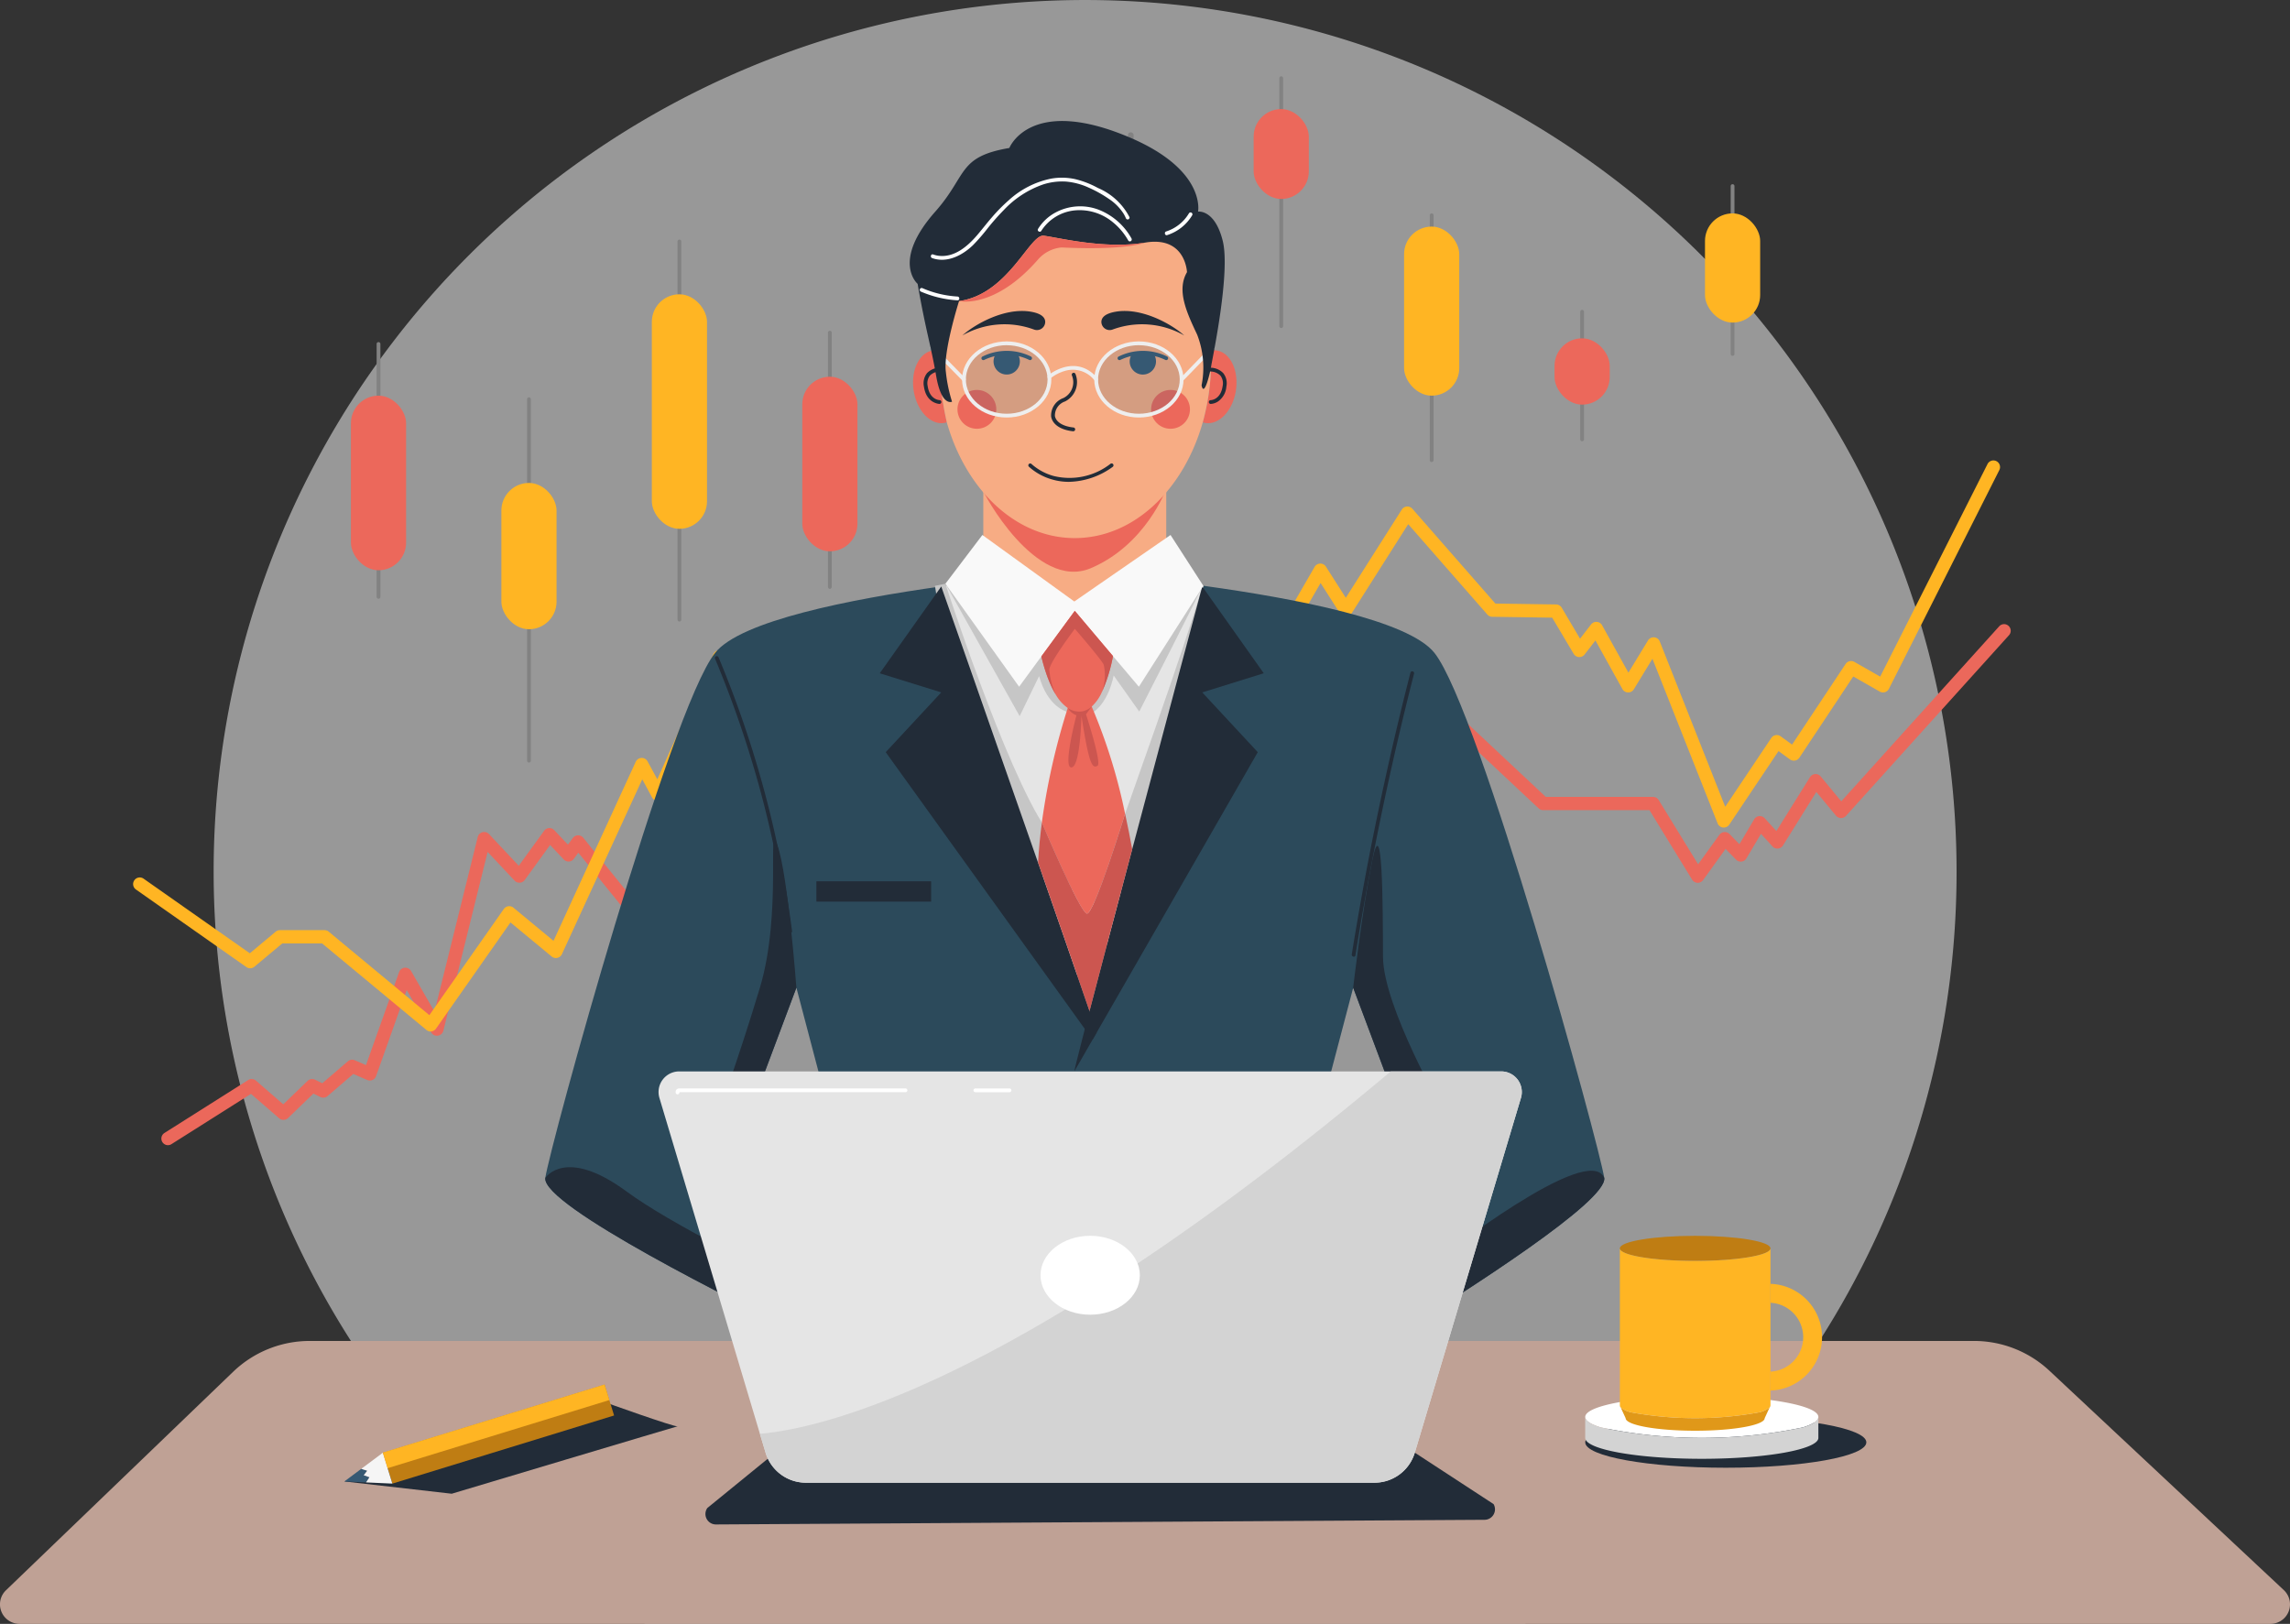<svg xmlns="http://www.w3.org/2000/svg" xmlns:xlink="http://www.w3.org/1999/xlink" width="258.209" height="183.106" viewBox="0 0 258.209 183.106"><rect x="0" y="0" width="258.209" height="183.106" fill="#333333" stroke="none"/><defs><clipPath id="clip-path"><rect width="258.209" height="183.106" fill="none"></rect></clipPath></defs><g id="Layer_2-2" clip-path="url(#clip-path)"><g id="Layer_2-2-2" data-name="Layer_2-2" transform="translate(-0.001)"><path id="Path_62" data-name="Path 62" d="M438.345,98.262a98,98,0,0,1-22.759,62.889q-.26.312-.523.622h0q-1.188,1.4-2.43,2.759-.651.714-1.319,1.414A98.633,98.633,0,0,1,389.681,183.1h-99.2a98.6,98.6,0,0,1-19.335-14.818q-1.182-1.164-2.323-2.366-.666-.7-1.317-1.413s0,0,0,0c-.432-.471-.857-.945-1.278-1.424l-.011-.013A98.262,98.262,0,1,1,438.345,98.262Z" transform="translate(-217.731)" fill="#fefefe" opacity="0.5"></path><rect id="Rectangle_29" data-name="Rectangle 29" width="6.222" height="16.367" rx="3.111" transform="translate(124.39 17.769)" fill="#ec685b"></rect><path id="Path_63" data-name="Path 63" d="M1277.09,171.4a.319.319,0,0,1-.32-.32V150.12a.32.32,0,0,1,.64,0v20.964A.32.32,0,0,1,1277.09,171.4Z" transform="translate(-1149.589 -134.878)" fill="#828282"></path><path id="Path_64" data-name="Path 64" d="M426.533,416.191a.213.213,0,0,1-.213-.213V387.463a.213.213,0,1,1,.426,0v28.515A.213.213,0,0,1,426.533,416.191Z" transform="translate(-383.853 -348.676)" fill="#828282"></path><path id="Path_65" data-name="Path 65" d="M596.843,490.965a.213.213,0,0,1-.213-.213V449.993a.213.213,0,0,1,.426,0v40.759A.213.213,0,0,1,596.843,490.965Z" transform="translate(-537.198 -404.977)" fill="#828282"></path><path id="Path_66" data-name="Path 66" d="M767.143,314.248a.213.213,0,0,1-.213-.213V271.393a.213.213,0,0,1,.426,0v42.641A.213.213,0,0,1,767.143,314.248Z" transform="translate(-690.535 -244.167)" fill="#828282"></path><path id="Path_67" data-name="Path 67" d="M937.443,403.514a.213.213,0,0,1-.213-.213V374.623a.213.213,0,1,1,.426,0V403.3A.213.213,0,0,1,937.443,403.514Z" transform="translate(-843.871 -337.115)" fill="#828282"></path><path id="Path_68" data-name="Path 68" d="M1448.363,114.782a.213.213,0,0,1-.213-.213V86.613a.213.213,0,1,1,.426,0v27.956A.213.213,0,0,1,1448.363,114.782Z" transform="translate(-1303.898 -77.794)" fill="#828282"></path><path id="Path_69" data-name="Path 69" d="M1618.663,269.589a.213.213,0,0,1-.213-.213V241.763a.213.213,0,0,1,.427,0v27.612a.214.214,0,0,1-.213.213Z" transform="translate(-1457.234 -217.489)" fill="#828282"></path><path id="Path_70" data-name="Path 70" d="M1788.973,365.612a.213.213,0,0,1-.213-.213V351.013a.213.213,0,1,1,.426,0V365.4A.213.213,0,0,1,1788.973,365.612Z" transform="translate(-1610.579 -315.857)" fill="#828282"></path><path id="Path_71" data-name="Path 71" d="M1959.273,227.864a.213.213,0,0,1-.213-.213V208.723a.213.213,0,1,1,.426,0v18.928A.214.214,0,0,1,1959.273,227.864Z" transform="translate(-1763.916 -187.74)" fill="#828282"></path><path id="Path_72" data-name="Path 72" d="M183.418,765.377a.747.747,0,0,1-.4-1.379l9.432-5.965a.746.746,0,0,1,.889.067l3.075,2.668,2.74-2.641a.747.747,0,0,1,.844-.134l.816.4,2.879-2.475a.748.748,0,0,1,.784-.119l1.265.547,3.731-10.487a.748.748,0,0,1,1.352-.123l2.64,4.581,4.876-19.691a.747.747,0,0,1,1.269-.332l3.357,3.576,2.856-3.942a.747.747,0,0,1,1.149-.074l1.539,1.632.547-.746a.748.748,0,0,1,1.183-.028l4.773,5.9,4.322-10.514a.747.747,0,0,1,.766-.459l10.163,1.027a.747.747,0,0,1,.595.412l1.835,3.709,1.063-.97a.747.747,0,0,1,1.016.008l4.075,3.841,8.694-5.289a.747.747,0,0,1,.635-.067l16.624,5.841,4-5.572a.748.748,0,0,1,1.2-.023l5.934,7.626,4.436-5.47a.748.748,0,0,1,1.13-.036l.645.7,7.3-9.874a.747.747,0,0,1,1.158-.052l2.743,3.082,5.187-5.656a.748.748,0,0,1,.551-.242h0a.744.744,0,0,1,.551.245l2.36,2.6,5.371-5.1a.746.746,0,0,1,1.025,0l10.378,9.726h12.095a.744.744,0,0,1,.637.357l4.441,7.239,2.4-3.325a.747.747,0,0,1,1.142-.084l1.115,1.145,1.658-2.8a.747.747,0,0,1,1.2-.122l1.311,1.439,3.787-6.076a.747.747,0,0,1,1.209-.082l2.322,2.806,17.787-19.714a.747.747,0,1,1,1.109,1l-18.365,20.356a.748.748,0,0,1-1.131-.025l-2.212-2.674-3.761,6.034a.747.747,0,0,1-1.186.108l-1.295-1.422-1.64,2.768a.747.747,0,0,1-1.178.141l-1.174-1.207-2.532,3.512a.746.746,0,0,1-1.242-.046l-4.809-7.838H338.473a.743.743,0,0,1-.511-.2l-10.08-9.446-5.415,5.142a.746.746,0,0,1-1.068-.04l-2.323-2.56-5.193,5.662a.747.747,0,0,1-.551.242h-.006a.751.751,0,0,1-.553-.25l-2.682-3.013-7.294,9.861a.747.747,0,0,1-1.149.063l-.671-.727-4.484,5.529a.745.745,0,0,1-.58.277h-.008a.746.746,0,0,1-.582-.288l-5.9-7.579-3.743,5.215a.747.747,0,0,1-.855.269l-16.818-5.91-8.878,5.4a.747.747,0,0,1-.9-.095l-3.984-3.756-1.284,1.172a.747.747,0,0,1-1.173-.221L249.7,728.1l-9.2-.929-4.589,11.164a.747.747,0,0,1-1.271.186l-4.957-6.124-.5.687a.748.748,0,0,1-1.147.071l-1.536-1.629-2.857,3.944a.747.747,0,0,1-1.149.073l-3.036-3.233-4.993,20.159a.747.747,0,0,1-1.373.193l-2.758-4.786-3.456,9.713a.746.746,0,0,1-1,.434l-1.568-.677-2.9,2.49a.746.746,0,0,1-.813.106l-.788-.381-2.857,2.753a.748.748,0,0,1-1.008.027l-3.172-2.751-8.963,5.668a.739.739,0,0,1-.4.116Z" transform="translate(-164.473 -636.245)" fill="#eb685b"></path><path id="Path_73" data-name="Path 73" d="M184.2,585.589a.745.745,0,0,1-.477-.172l-11.764-9.758h-4.487l-3.144,2.628a.746.746,0,0,1-.908.038l-12.449-8.745a.747.747,0,1,1,.859-1.223l11.981,8.415,2.913-2.434a.746.746,0,0,1,.479-.174h5.028a.746.746,0,0,1,.477.172l11.348,9.413,8.393-11.97a.747.747,0,0,1,1.088-.147l4.517,3.737,9.269-20.189a.747.747,0,0,1,1.336-.045l1.1,2.021,6.325-14.12a.747.747,0,0,1,1.2-.23l6.686,6.5,3.192-2.818a.747.747,0,0,1,1.041.051l10.746,11.551h19.439l9.981-12.669a.747.747,0,0,1,.574-.285.759.759,0,0,1,.584.264l4.342,5.127,10-17.323a.747.747,0,0,1,.631-.374.737.737,0,0,1,.646.345l2.241,3.513,6.314-9.947a.747.747,0,0,1,1.193-.092l9.357,10.689,6.85.1a.747.747,0,0,1,.632.366L313.8,541.3l1.243-1.61a.747.747,0,0,1,1.244.095l2.967,5.343,2.205-3.626a.747.747,0,0,1,1.333.113l7.377,18.635,5.194-7.754a.747.747,0,0,1,1.06-.188l1.285.934,6.033-9.09a.747.747,0,0,1,.992-.236l2.909,1.658,12.1-23.964a.747.747,0,1,1,1.335.673l-12.449,24.666a.747.747,0,0,1-1.037.312l-2.984-1.7-6.078,9.158a.747.747,0,0,1-1.062.19l-1.287-.936-5.553,8.291a.748.748,0,0,1-1.316-.141l-7.348-18.561L319.868,547a.739.739,0,0,1-.654.359.747.747,0,0,1-.639-.385l-3.04-5.475-1.222,1.582a.747.747,0,0,1-1.233-.076l-2.421-4.077-6.765-.1a.744.744,0,0,1-.551-.255l-8.919-10.187-6.408,10.1a.747.747,0,0,1-.63.347h0a.747.747,0,0,1-.629-.346l-2.211-3.466-9.919,17.178a.747.747,0,0,1-1.216.109l-4.437-5.239L259.336,559.3a.748.748,0,0,1-.587.285H238.622a.749.749,0,0,1-.547-.238L227.6,548.088l-3.166,2.8a.747.747,0,0,1-1.015-.025L217,544.618,210.5,559.141a.747.747,0,0,1-1.339.051l-1.1-2.036L199,576.872a.748.748,0,0,1-1.155.264l-4.644-3.842-8.394,11.971a.75.75,0,0,1-.512.312.827.827,0,0,1-.1.007Z" transform="translate(-135.641 -469.28)" fill="#ffb523"></path><rect id="Rectangle_30" data-name="Rectangle 30" width="6.222" height="19.686" rx="3.111" transform="translate(39.569 44.615)" fill="#ec685b"></rect><rect id="Rectangle_31" data-name="Rectangle 31" width="6.222" height="19.686" rx="3.111" transform="translate(90.462 42.48)" fill="#ec685b"></rect><rect id="Rectangle_32" data-name="Rectangle 32" width="6.222" height="16.496" rx="3.111" transform="translate(56.534 54.457)" fill="#ffb523"></rect><rect id="Rectangle_33" data-name="Rectangle 33" width="6.222" height="26.445" rx="3.111" transform="translate(73.498 33.185)" fill="#ffb523"></rect><rect id="Rectangle_34" data-name="Rectangle 34" width="6.222" height="19.064" rx="3.111" transform="translate(158.318 25.551)" fill="#ffb523"></rect><rect id="Rectangle_35" data-name="Rectangle 35" width="6.222" height="10.134" rx="3.111" transform="translate(141.355 12.3)" fill="#ec685b"></rect><rect id="Rectangle_36" data-name="Rectangle 36" width="6.222" height="7.475" rx="3.111" transform="translate(175.283 38.149)" fill="#ec685b"></rect><rect id="Rectangle_37" data-name="Rectangle 37" width="6.222" height="12.312" rx="3.111" transform="translate(192.247 24.062)" fill="#ffb523"></rect><path id="Path_74" data-name="Path 74" d="M712.479,747.937c-3.718,2.29-6.351,3.843-6.351,3.843l1.615-21.913,5.392-8.5-.188-.5-4.665-12.441-8.088,30.737-23.3-1.884-23.3,1.884L645.5,708.421l-4.854,12.941,1.481,2.336,2.819,4.444h0l1.093,1.723,1.2,12.9.331,3.545.181,1.938s-.667-.316-1.8-.868h0c-6.629-3.216-29.222-14.422-28.762-17.519.54-3.629,14.02-52.723,19.143-59.194,2.859-3.611,15.176-6.046,25.5-7.495-.187.525,13.841,45.242,13.841,45.242l3.219,3.774L691.387,663.1c10.437,1.436,23.15,3.895,26.06,7.571,5.123,6.471,18.6,55.565,19.143,59.194.382,2.571-15.073,12.5-24.113,18.069Z" transform="translate(-555.702 -597.048)" fill="#2c4a5b"></path><path id="Path_75" data-name="Path 75" d="M1573.881,1344.15l5.04-8.706c.608-.365,17.315-13.51,19.071-9.364.383,2.571-15.073,12.5-24.113,18.07Z" transform="translate(-1417.103 -1193.26)" fill="#222c38"></path><path id="Path_76" data-name="Path 76" d="M813.546,980.265l1.481,2.336H809.21s2.549-6.875,5.077-15.278.777-19.379,1.971-16.076,2.142,16.076,2.142,16.076l-4.854,12.942Z" transform="translate(-728.603 -855.95)" fill="#222c38"></path><path id="Path_77" data-name="Path 77" d="M1542,987.539l-5.585-1.625-4.665-12.441s.961-8.447,2.145-14.326,1.2,5.194,1.215,10.827S1542,987.539,1542,987.539Z" transform="translate(-1379.17 -862.1)" fill="#222c38"></path><path id="Path_78" data-name="Path 78" d="M650.6,1336.956l-3.014,1.989-1.621,1.071h0c-6.629-3.217-29.222-14.422-28.762-17.52,0,0,2.257-3.538,9.132,1.516,4.992,3.671,15.524,8.832,20.921,11.386,2.038.964,3.345,1.556,3.345,1.556Z" transform="translate(-555.711 -1189.678)" fill="#222c38"></path><path id="Path_79" data-name="Path 79" d="M1095,660.888l-8.305,37.769-7.407,7.549s-14.028-44.717-13.841-45.242l.017,0,2.081-.322.11.026,12.848,3.048,14.5-2.826Z" transform="translate(-959.311 -594.833)" fill="#e5e5e5"></path><path id="Path_80" data-name="Path 80" d="M1059.527,660.76s6.685,20.76,11.336,27.653h8.311s7.619-21.229,9.31-27.339L1083,693.789l-6.4,2.82-9.471-4.619-8.349-28.167L1058.35,661l1.177-.236Z" transform="translate(-952.926 -594.941)" fill="#c6c6c6"></path><path id="Path_81" data-name="Path 81" d="M1083.831,675.169s-2.125-.5-3.1-4l-2.189,4.516-8.37-14.931,13.661,2.843,3.406-.264s11.764-2.189,11.892-2.266-7.106,14.1-7.106,14.1l-2.887-4.072s-.529,3.235-2.663,4.381l-2.64-.31Z" transform="translate(-963.568 -594.932)" fill="#c6c6c6"></path><path id="Path_82" data-name="Path 82" d="M1365.206,401.036c-.347,2.257-1.882,3.895-3.427,3.658a2.139,2.139,0,0,1-.31-.075,25.8,25.8,0,0,0,.909-8.091,1.971,1.971,0,0,1,.658-.011c1.545.238,2.516,2.26,2.168,4.518Z" transform="translate(-1225.852 -356.999)" fill="#ec685b"></path><path id="Path_83" data-name="Path 83" d="M1037.329,404.628a2.167,2.167,0,0,1-.31.075c-1.545.237-3.08-1.4-3.427-3.658s.624-4.281,2.169-4.518a1.972,1.972,0,0,1,.658.011,36.8,36.8,0,0,0,.91,8.091Z" transform="translate(-930.571 -357.008)" fill="#ec685b"></path><path id="Path_84" data-name="Path 84" d="M256,1549.86H2.208a2.2,2.2,0,0,1-1.527-3.792l25.608-24.631a12.455,12.455,0,0,1,8.632-3.477H222.578a12.445,12.445,0,0,1,8.508,3.361l26.422,24.728a2.2,2.2,0,0,1-1.505,3.811Z" transform="translate(0 -1366.755)" fill="#bfa195"></path><path id="Path_85" data-name="Path 85" d="M389.8,1595.784l12.107,1.385s25.782-7.723,25.479-7.6-8.347-2.767-8.347-2.767Z" transform="translate(-350.971 -1428.737)" fill="#222c38"></path><ellipse id="Ellipse_13" data-name="Ellipse 13" cx="15.848" cy="2.863" rx="15.848" ry="2.863" transform="translate(178.744 159.775)" fill="#222c38"></ellipse><path id="Path_86" data-name="Path 86" d="M811.039,1606.44l-12.3,10.026a1.18,1.18,0,0,0,.976,1.852l86.667-.525a1.18,1.18,0,0,0,1.013-1.771l-13.433-8.771-62.928-.811Z" transform="translate(-718.986 -1446.421)" fill="#222c38"></path><path id="Path_87" data-name="Path 87" d="M1188.705,803.574s-3.507,11.432-4.315,11.252-5.015-10.135-5.07-10.265h0a76.546,76.546,0,0,1,3.277-14h1.944A62.7,62.7,0,0,1,1188.705,803.574Z" transform="translate(-1061.846 -711.812)" fill="#ec685b"></path><rect id="Rectangle_38" data-name="Rectangle 38" width="20.626" height="16.01" transform="translate(110.875 52.321)" fill="#f7ac84"></rect><path id="Path_88" data-name="Path 88" d="M1112,553.5c0,.329,6.022,11.564,12.226,8.935s8.507-8.935,8.507-8.935Z" transform="translate(-1001.232 -498.365)" fill="#ec685b"></path><path id="Path_89" data-name="Path 89" d="M1092.376,235.837c-2.159,7.619-7.8,13.055-14.431,13.055s-12.271-5.436-14.43-13.055a36.809,36.809,0,0,1-.909-8.091c.487-10.437,7.168-18.706,15.339-18.706s14.853,8.268,15.34,18.7h0A25.8,25.8,0,0,1,1092.376,235.837Z" transform="translate(-956.758 -188.217)" fill="#f7ac84"></path><path id="Path_90" data-name="Path 90" d="M1168.48,526.587a6.752,6.752,0,0,1-1.883-.265,6.549,6.549,0,0,1-2.645-1.457.213.213,0,0,1,.3-.3h0a6.249,6.249,0,0,0,2.481,1.355,7.5,7.5,0,0,0,6.448-1.38.214.214,0,0,1,.241.353A8.689,8.689,0,0,1,1168.48,526.587Z" transform="translate(-1047.953 -472.254)" fill="#222c38"></path><path id="Path_91" data-name="Path 91" d="M1192.2,428.586h-.023c-1.391-.149-2.313-.767-2.467-1.652a2.073,2.073,0,0,1,1.371-2.09,1.991,1.991,0,0,0,.969-2.561.214.214,0,0,1,.4-.157,2.44,2.44,0,0,1-1.18,3.1,1.668,1.668,0,0,0-1.136,1.633c.119.685.9,1.171,2.092,1.3a.213.213,0,0,1-.023.425Z" transform="translate(-1071.187 -379.956)" fill="#222c38"></path><path id="Path_92" data-name="Path 92" d="M1116.43,398.079a.2.2,0,0,1-.1-.026,5.836,5.836,0,0,0-5.073,0,.213.213,0,0,1-.2-.378,6.163,6.163,0,0,1,5.477,0,.214.214,0,0,1-.1.4Z" transform="translate(-1000.28 -357.47)" fill="#365973"></path><path id="Path_93" data-name="Path 93" d="M1270.54,398.079a.206.206,0,0,1-.1-.026,5.836,5.836,0,0,0-5.073,0,.213.213,0,0,1-.2-.378,6.163,6.163,0,0,1,5.478,0,.214.214,0,0,1-.1.4Z" transform="translate(-1139.039 -357.47)" fill="#365973"></path><path id="Path_94" data-name="Path 94" d="M1127.635,400.2a1.483,1.483,0,1,1-2.71-.834,5.934,5.934,0,0,1,2.424-.044A1.476,1.476,0,0,1,1127.635,400.2Z" transform="translate(-1012.64 -359.449)" fill="#365973"></path><path id="Path_95" data-name="Path 95" d="M1281.745,400.2a1.483,1.483,0,1,1-2.708-.835,5.942,5.942,0,0,1,2.422-.043A1.47,1.47,0,0,1,1281.745,400.2Z" transform="translate(-1151.399 -359.448)" fill="#365973"></path><path id="Path_96" data-name="Path 96" d="M1089.23,354.785a9.6,9.6,0,0,1,8.11-.668.934.934,0,0,0,1.244-.858c0-.47-.365-.957-1.67-1.169-2.9-.472-6.269,1.415-7.684,2.7Z" transform="translate(-980.73 -316.951)" fill="#222c38"></path><path id="Path_97" data-name="Path 97" d="M1256.064,354.785a9.6,9.6,0,0,0-8.11-.668.934.934,0,0,1-1.244-.858c0-.47.365-.957,1.671-1.169,2.9-.472,6.269,1.415,7.684,2.7Z" transform="translate(-1122.523 -316.951)" fill="#222c38"></path><path id="Path_98" data-name="Path 98" d="M1047.316,420.333h0c-.015,0-1.486-.043-1.759-1.952a1.834,1.834,0,0,1,.354-1.524,2.018,2.018,0,0,1,1.408-.607.213.213,0,0,1,0,.426,1.607,1.607,0,0,0-1.088.462,1.434,1.434,0,0,0-.252,1.181c.22,1.538,1.3,1.585,1.344,1.586a.214.214,0,0,1,0,.427Z" transform="translate(-941.378 -374.787)" fill="#222c38"></path><path id="Path_99" data-name="Path 99" d="M1368.563,420.333a.213.213,0,0,1,0-.426c.045,0,1.123-.048,1.342-1.586a1.429,1.429,0,0,0-.252-1.181,1.608,1.608,0,0,0-1.088-.462.214.214,0,0,1,0-.427,2.021,2.021,0,0,1,1.407.607,1.834,1.834,0,0,1,.354,1.524,2.239,2.239,0,0,1-.967,1.692,1.665,1.665,0,0,1-.792.26h0Z" transform="translate(-1232.046 -374.787)" fill="#222c38"></path><circle id="Ellipse_14" data-name="Ellipse 14" cx="2.19" cy="2.19" r="2.19" transform="translate(107.96 43.968)" fill="#ec685b"></circle><circle id="Ellipse_15" data-name="Ellipse 15" cx="2.19" cy="2.19" r="2.19" transform="translate(129.794 43.968)" fill="#ec685b"></circle><g id="Group_64" data-name="Group 64" transform="translate(108.693 38.71)" opacity="0.18"><ellipse id="Ellipse_16" data-name="Ellipse 16" cx="4.819" cy="4.078" rx="4.819" ry="4.078" fill="#365973"></ellipse></g><g id="Group_65" data-name="Group 65" transform="translate(123.599 38.71)" opacity="0.18"><ellipse id="Ellipse_17" data-name="Ellipse 17" cx="4.819" cy="4.078" rx="4.819" ry="4.078" fill="#365973"></ellipse></g><path id="Path_100" data-name="Path 100" d="M1094.053,395.052c-2.775,0-5.033-1.925-5.033-4.291s2.258-4.291,5.033-4.291,5.033,1.925,5.033,4.291S1096.828,395.052,1094.053,395.052Zm0-8.156c-2.54,0-4.606,1.733-4.606,3.865s2.066,3.865,4.606,3.865,4.606-1.733,4.606-3.865S1096.593,386.9,1094.053,386.9Z" transform="translate(-980.541 -347.973)" fill="#eee"></path><path id="Path_101" data-name="Path 101" d="M1243.693,395.052c-2.775,0-5.033-1.925-5.033-4.291s2.258-4.291,5.033-4.291,5.033,1.925,5.033,4.291S1246.468,395.052,1243.693,395.052Zm0-8.156c-2.54,0-4.606,1.733-4.606,3.865s2.066,3.865,4.606,3.865,4.606-1.733,4.606-3.865S1246.233,386.9,1243.693,386.9Z" transform="translate(-1115.275 -347.973)" fill="#eee"></path><path id="Path_102" data-name="Path 102" d="M1191.284,416.056a.212.212,0,0,1-.161-.074,3.091,3.091,0,0,0-3.3-1.121,4.723,4.723,0,0,0-1.669.841.213.213,0,0,1-.276-.326c.031-.026,3.075-2.553,5.566.327a.213.213,0,0,1-.022.3.21.21,0,0,1-.139.052Z" transform="translate(-1067.685 -373.055)" fill="#eee"></path><path id="Path_103" data-name="Path 103" d="M1057.2,395.238a.212.212,0,0,1-.152-.064l-3.544-3.606a.213.213,0,1,1,.3-.3l3.544,3.606a.213.213,0,0,1-.152.363Z" transform="translate(-948.51 -352.237)" fill="#eee"></path><path id="Path_104" data-name="Path 104" d="M1335.643,395.233a.208.208,0,0,1-.148-.061.213.213,0,0,1,0-.3l3.505-3.606a.213.213,0,0,1,.306.3l-3.505,3.606A.214.214,0,0,1,1335.643,395.233Z" transform="translate(-1202.406 -352.232)" fill="#eee"></path><path id="Path_105" data-name="Path 105" d="M1184.986,688.318s-.051.7-.2,1.715a20.341,20.341,0,0,1-1.572,5.787l0,.008a5,5,0,0,1-1.075,1.489,2.228,2.228,0,0,1-.967.527,1.774,1.774,0,0,1-.31.046,2.3,2.3,0,0,1-1.439-.4l0,0h0a4.7,4.7,0,0,1-1.342-1.489h0v0a10.211,10.211,0,0,1-.688-1.36c-.058-.134-.112-.269-.163-.4-.013-.031-.025-.062-.036-.093-.052-.136-.1-.272-.149-.407a21.262,21.262,0,0,1-.849-3.29l3.512-4.112.292-.341,4.992,2.329Z" transform="translate(-1059.028 -617.658)" fill="#ec685b"></path><path id="Path_106" data-name="Path 106" d="M1020.31,714.174l-.476.827-.869-1.207-3.582-4.979-18.869-26.232,6.26-6.74-6.934-2.156,6.935-9.787s5.818,16.537,10.911,31.129c2.274,6.516,4.4,12.644,5.8,16.739.311.908.585,1.715.819,2.4Z" transform="translate(-896.643 -597.768)" fill="#222c38"></path><path id="Path_107" data-name="Path 107" d="M1230.491,675.834l6.26,6.74L1221.8,708.6l-3.2,5.563-.476.827-.584,1.015-1.473,2.564c-.016-.056.294-1.311.833-3.407.109-.425.227-.887.356-1.379.162-.626.339-1.3.526-2.025,1.233-4.725,2.992-11.382,4.81-18.23,3.821-14.392,7.9-29.639,7.9-29.639l6.935,9.787-6.933,2.157Z" transform="translate(-1094.93 -597.759)" fill="#222c38"></path><rect id="Rectangle_39" data-name="Rectangle 39" width="12.941" height="2.292" transform="translate(92.052 99.375)" fill="#222c38"></rect><path id="Path_108" data-name="Path 108" d="M816.958,767.592q-.56-3.075-1.281-6.117t-1.608-6.07q-.879-3-1.915-5.95t-2.223-5.841c-.1-.241-.2-.481-.3-.722a.221.221,0,0,0-.263-.149.216.216,0,0,0-.149.263q1.207,2.884,2.262,5.826t1.945,5.91q.9,2.979,1.635,6t1.326,6.108q.58,3.057,1,6.14c.035.258.069.517.1.775a.22.22,0,0,0,.213.213.215.215,0,0,0,.213-.213q-.4-3.1-.959-6.176Z" transform="translate(-728.601 -668.751)" fill="#222c38"></path><path id="Path_109" data-name="Path 109" d="M1536.8,759.991q-.785,3.063-1.514,6.139-.734,3.091-1.411,6.2-.675,3.088-1.3,6.189t-1.185,6.211q-.568,3.126-1.081,6.261-.063.384-.125.769c-.044.269.368.385.411.114q.5-3.121,1.061-6.234.56-3.127,1.177-6.245.614-3.1,1.282-6.192t1.391-6.168q.726-3.093,1.508-6.173c.064-.252.128-.5.192-.755a.214.214,0,0,0-.412-.114Z" transform="translate(-1377.763 -684.151)" fill="#222c38"></path><path id="Path_110" data-name="Path 110" d="M842.688,1215.82l-11.967,40a4.747,4.747,0,0,1-4.547,3.386H762.062a4.747,4.747,0,0,1-4.547-3.386l-.638-2.129-11.33-37.87a2.325,2.325,0,0,1,2.227-2.99h92.686A2.324,2.324,0,0,1,842.688,1215.82Z" transform="translate(-671.193 -1092.019)" fill="#e5e5e5"></path><path id="Path_111" data-name="Path 111" d="M764.958,1232.779a.21.21,0,0,1-.2-.15.4.4,0,0,1,.387-.519h25.515a.213.213,0,1,1,0,.426H765.172a.216.216,0,0,1-.15.233.236.236,0,0,1-.063.009Z" transform="translate(-688.561 -1109.379)" fill="#fff"></path><path id="Path_112" data-name="Path 112" d="M1315.942,1655.246h-2.629a.213.213,0,0,1,0-.426h2.629a.213.213,0,0,1,0,.426Z" transform="translate(-1182.3 -1489.982)" fill="#365973"></path><path id="Path_113" data-name="Path 113" d="M1408.564,1655.246h-16.081a.213.213,0,1,1,0-.426h16.081a.213.213,0,0,1,0,.426Z" transform="translate(-1253.584 -1489.982)" fill="#365973"></path><path id="Path_114" data-name="Path 114" d="M1106.025,1232.546h-3.842a.213.213,0,1,1,0-.426h3.842a.213.213,0,1,1,0,.426Z" transform="translate(-992.201 -1109.387)" fill="#fff"></path><rect id="Rectangle_40" data-name="Rectangle 40" width="3.64" height="26.154" transform="translate(44.242 167.291) rotate(-107.08)" fill="#bf7d13"></rect><path id="Path_115" data-name="Path 115" d="M391.707,1662.71l.682.214-.4.51.632.233-.383.575-2.435-.11,1.858-1.386Z" transform="translate(-350.971 -1497.086)" fill="#365973"></path><path id="Path_116" data-name="Path 116" d="M411.383,1644.49l1.07,3.48-2.974-.133.384-.575-.632-.233.4-.51-.682-.214Z" transform="translate(-368.213 -1480.681)" fill="#f5f5f5"></path><rect id="Rectangle_41" data-name="Rectangle 41" width="1.837" height="26.154" transform="translate(43.707 165.552) rotate(-107.08)" fill="#ffb523"></rect><path id="Path_117" data-name="Path 117" d="M1820.689,1582.67c0,.43-.64.833-1.759,1.179a55.554,55.554,0,0,1-22.771,0c-1.119-.347-1.759-.749-1.759-1.179,0-1.3,5.885-2.36,13.145-2.36S1820.689,1581.367,1820.689,1582.67Z" transform="translate(-1615.657 -1422.894)" fill="#fff"></path><path id="Path_118" data-name="Path 118" d="M1850.575,1400.375c0,.782-3.8,1.416-8.493,1.416s-8.493-.633-8.493-1.416,3.8-1.415,8.493-1.415S1850.575,1399.594,1850.575,1400.375Z" transform="translate(-1650.944 -1259.609)" fill="#bf7d13"></path><path id="Path_119" data-name="Path 119" d="M1833.59,1591.13l.1.219A.324.324,0,0,1,1833.59,1591.13Z" transform="translate(-1650.944 -1432.636)" fill="#8298a8"></path><path id="Path_120" data-name="Path 120" d="M2003.192,1591.13a.321.321,0,0,1-.1.219Z" transform="translate(-1803.56 -1432.636)" fill="#8298a8"></path><path id="Path_121" data-name="Path 121" d="M1850.567,1413.17V1430.9l-.1.219a3.042,3.042,0,0,1-1.352.574,40.041,40.041,0,0,1-14.079,0,3.043,3.043,0,0,1-1.353-.574l-.1-.219V1413.17c0,.782,3.8,1.416,8.493,1.416s8.493-.634,8.493-1.416Z" transform="translate(-1650.935 -1272.403)" fill="#ffb523"></path><path id="Path_122" data-name="Path 122" d="M1851.384,1593.33l-.553,1.2c0,.781-3.509,1.416-7.839,1.416s-7.839-.633-7.839-1.416l-.553-1.2a3.038,3.038,0,0,0,1.353.574,40.055,40.055,0,0,0,14.079,0,3.032,3.032,0,0,0,1.352-.574Z" transform="translate(-1651.853 -1434.617)" fill="#e09819"></path><path id="Path_123" data-name="Path 123" d="M2004.11,1465.343v-2.134a3.887,3.887,0,0,0,0-7.764v-2.135a6.02,6.02,0,0,1,0,12.033Z" transform="translate(-1804.478 -1308.544)" fill="#ffb523"></path><path id="Path_124" data-name="Path 124" d="M1820.689,1604v2.359c0,1.3-5.885,2.36-13.145,2.36s-13.145-1.057-13.145-2.36V1604c0,.43.641.833,1.759,1.179a55.543,55.543,0,0,0,22.771,0C1820.049,1604.833,1820.689,1604.43,1820.689,1604Z" transform="translate(-1615.657 -1444.224)" fill="#d3d3d3"></path><path id="Path_125" data-name="Path 125" d="M1063.782,164.563c-.1.678-.795,3.686-1.094,2.23a10.236,10.236,0,0,0-.5-5.722c-1.193-2.521-2.337-5.006-1.144-7.042,0,0-.149-4.11-4.722-3.334s-9.844-.582-11.434-.776-3.977,6.594-9.546,7.37c0,0-1.79,5.626-1.491,7.952a16.977,16.977,0,0,0,.7,3.395s-1.193.582-1.79-2.91-1.2-5.194-2.089-10.377c0,0-2.99-2.521,1.989-8.146,3.649-4.123,2.5-6.185,8.351-7.176,0,0,2.341-5.985,13.623-1.164,8.6,3.675,7.656,8.34,7.656,8.34s1.889-.291,2.783,3.3-1.193,13.383-1.292,14.061Z" transform="translate(-927.203 -123.34)" fill="#222c38"></path><path id="Path_126" data-name="Path 126" d="M1321.3,240.44a4.637,4.637,0,0,1-2.571,2.055c-.261.083-.149.5.113.411a5.081,5.081,0,0,0,2.826-2.251A.214.214,0,0,0,1321.3,240.44Z" transform="translate(-1187.233 -216.397)" fill="#fff"></path><path id="Path_127" data-name="Path 127" d="M1045.388,326.986a11.626,11.626,0,0,1-3.933-.936.221.221,0,0,0-.292.077.214.214,0,0,0,.077.292,12.2,12.2,0,0,0,4.149.994c.274.016.274-.41,0-.427Z" transform="translate(-937.427 -293.549)" fill="#fff"></path><path id="Path_128" data-name="Path 128" d="M1185.31,237.207a7.27,7.27,0,0,0-3.756-3.275,5.882,5.882,0,0,0-4.8.321,5.178,5.178,0,0,0-1.992,1.861c-.143.235.226.45.369.215a5.078,5.078,0,0,1,3.734-2.3,5.863,5.863,0,0,1,4.343,1.338,7.131,7.131,0,0,1,1.729,2.059.214.214,0,0,0,.369-.215Z" transform="translate(-1057.717 -210.301)" fill="#fff"></path><path id="Path_129" data-name="Path 129" d="M1076.117,205.6a7.124,7.124,0,0,0-3.547-3.282,10.358,10.358,0,0,0-2.567-1,6.983,6.983,0,0,0-2.708-.06,10.007,10.007,0,0,0-4.778,2.43,19.149,19.149,0,0,0-1.9,1.924c-.584.671-1.121,1.38-1.7,2.053-1.077,1.249-2.558,2.517-4.333,2.291a2.866,2.866,0,0,1-.6-.147c-.259-.093-.37.32-.113.411,1.667.594,3.4-.3,4.591-1.447a21.729,21.729,0,0,0,1.72-1.983,26.4,26.4,0,0,1,1.782-2.006,11.049,11.049,0,0,1,4.4-2.862,6.987,6.987,0,0,1,2.6-.33,7.727,7.727,0,0,1,2.6.7,13.9,13.9,0,0,1,2.235,1.253,5.635,5.635,0,0,1,1.653,1.661,3.788,3.788,0,0,1,.255.5.221.221,0,0,0,.263.149.216.216,0,0,0,.149-.263Z" transform="translate(-948.764 -181.117)" fill="#fff"></path><path id="Path_130" data-name="Path 130" d="M945.991,1215.82l-11.967,40a4.747,4.747,0,0,1-4.547,3.386H865.365a4.746,4.746,0,0,1-4.547-3.386l-.638-2.129c6.814-.573,28.961-5.423,71.131-40.86h12.452A2.325,2.325,0,0,1,945.991,1215.82Z" transform="translate(-774.496 -1092.019)" fill="#d3d3d3"></path><ellipse id="Ellipse_18" data-name="Ellipse 18" cx="5.6" cy="4.449" rx="5.6" ry="4.449" transform="translate(117.325 139.348)" fill="#fff"></ellipse><path id="Path_131" data-name="Path 131" d="M1106.62,267.578c-2.485.847-8.018.615-9.432.548a4.007,4.007,0,0,0-2.673,1.39c-4.9,5.6-8.875,4.658-8.875,4.658,5.568-.776,7.954-7.564,9.546-7.37s6.86,1.552,11.434.776Z" transform="translate(-977.498 -240.223)" fill="#ec685b"></path><path id="Path_132" data-name="Path 132" d="M1185.624,925.227c-1.818,6.848-3.577,13.5-4.81,18.23-1.4-4.095-3.53-10.223-5.8-16.739.083-1.533.234-3.047.429-4.511.056.129,4.267,10.086,5.07,10.265s4.315-11.252,4.315-11.252c.308,1.4.572,2.746.8,4.007Z" transform="translate(-1057.965 -829.457)" fill="#cc5650"></path><path id="Path_133" data-name="Path 133" d="M1225.59,797.407l-.01-.118C1225.583,797.324,1225.586,797.364,1225.59,797.407Z" transform="translate(-1103.498 -717.871)" fill="#cc5650"></path><path id="Path_134" data-name="Path 134" d="M1211.993,806.394c-.6.371-.975-.185-1.817-5.645,0,0-.12,6.094-1.205,5.824-.857-.212.641-5.867.641-5.867a1.931,1.931,0,0,1-.981-.823,2.308,2.308,0,0,0,1.439.4,1.787,1.787,0,0,0,.31-.046,2.238,2.238,0,0,0,.967-.527l-.657.886s1.8,5.495,1.3,5.8Z" transform="translate(-1088.237 -720.05)" fill="#cc5650"></path><path id="Path_135" data-name="Path 135" d="M1095.553,605.61l-10.851,7.5-10.365-7.5-4.167,5.494,8.308,11.616,2.505-3.415,3.773-5.139,4.3,5.093,2.926,3.46,7.268-11.38Z" transform="translate(-963.568 -545.285)" fill="#f9f9f9"></path><path id="Path_136" data-name="Path 136" d="M1186.807,696.6a16.939,16.939,0,0,1-1.3,4.189l0,.008a5.466,5.466,0,0,0,.256-3.218c-.269-.607-3.254-4.044-3.254-4.044s-2.778,3.674-2.88,4.584a8.357,8.357,0,0,0,.74,2.847,10.211,10.211,0,0,1-.688-1.36c-.058-.135-.112-.269-.164-.4-.013-.031-.025-.062-.036-.093q-.078-.2-.149-.407a20.533,20.533,0,0,1-.6-2.055l3.772-5.139,4.305,5.093Z" transform="translate(-1061.314 -622.628)" fill="#cc5650"></path></g></g></svg>